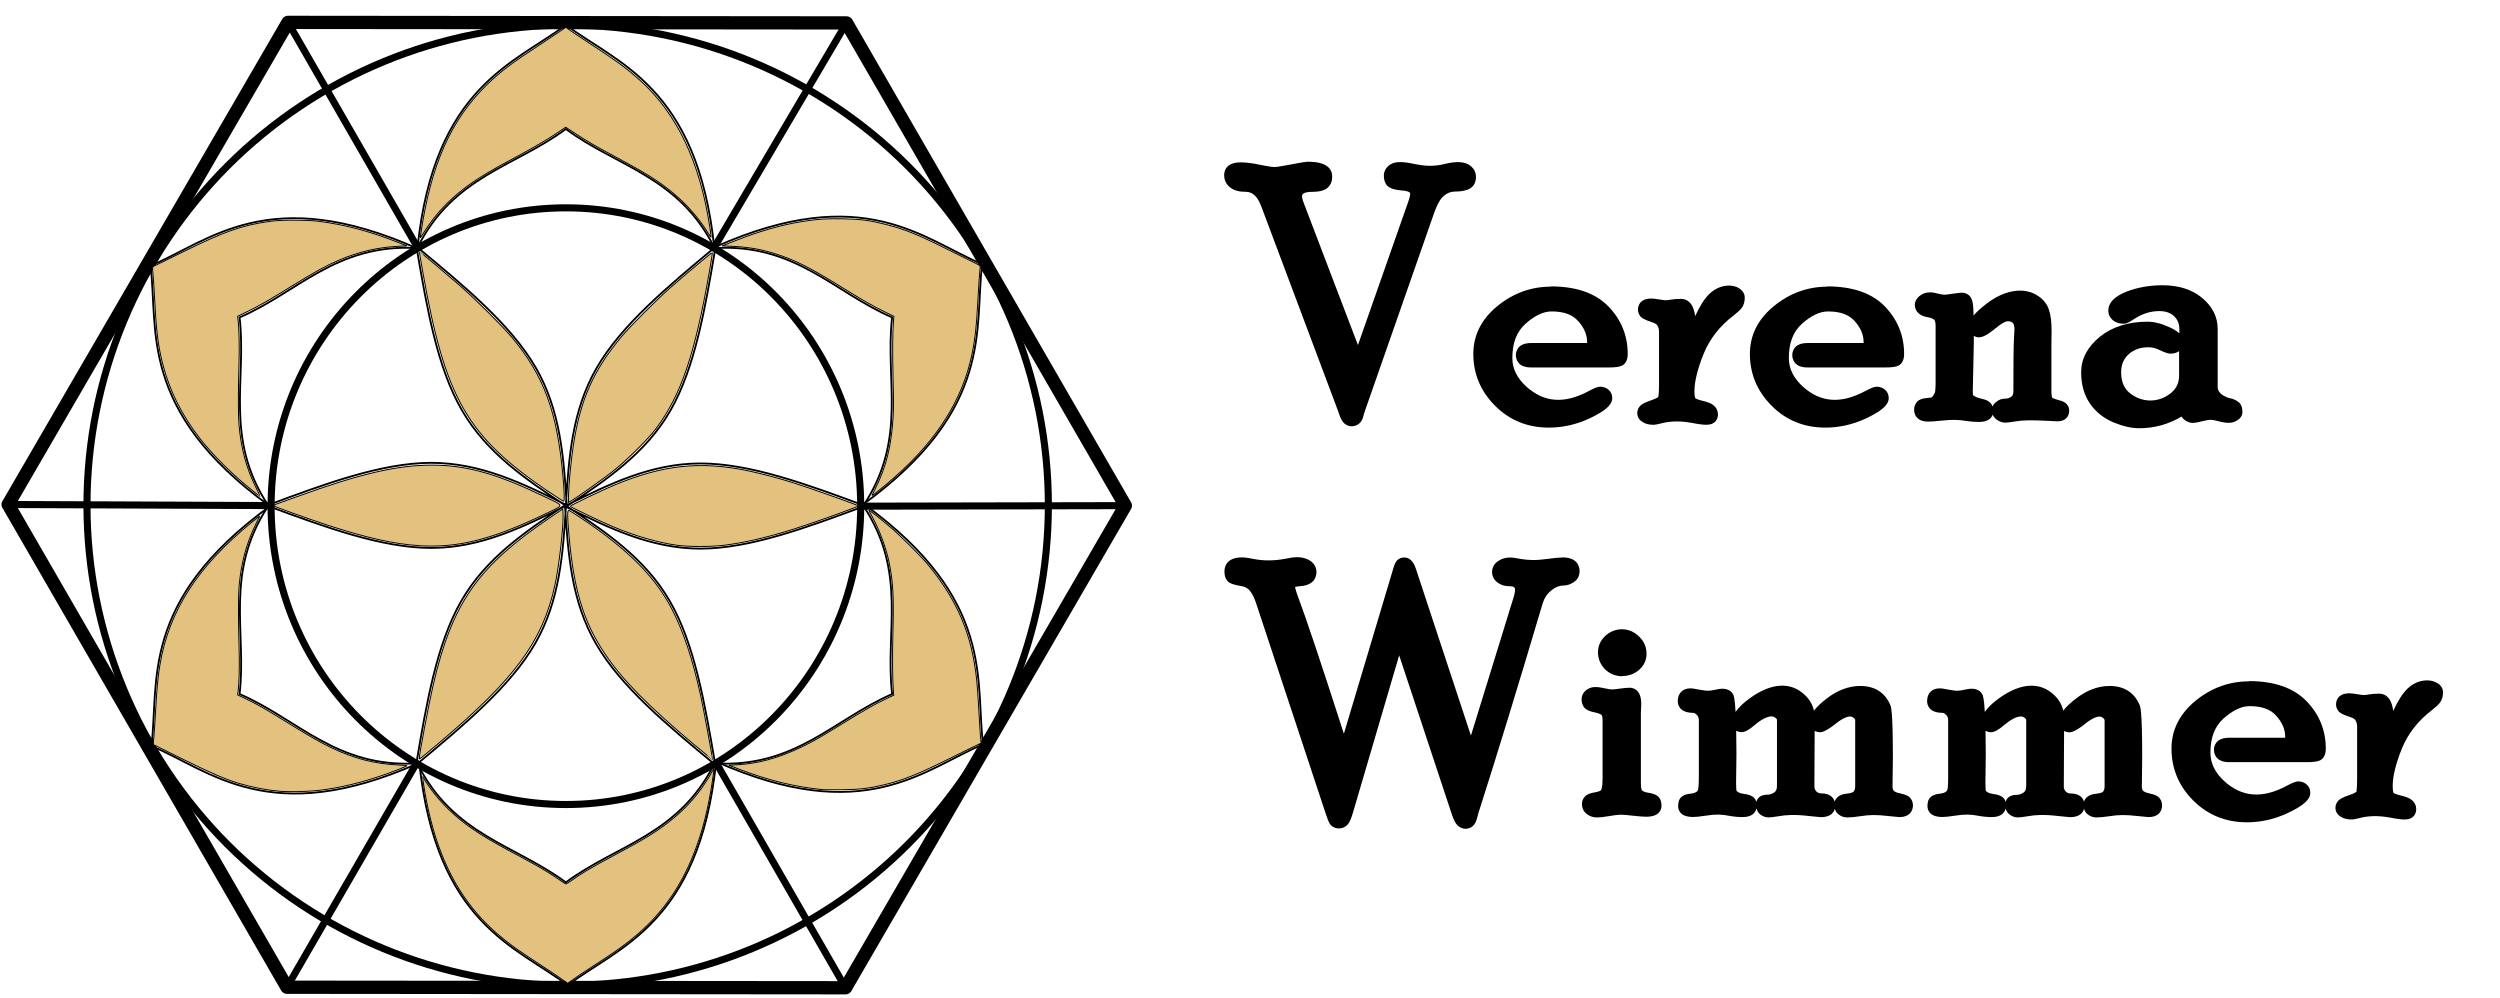 <?xml version="1.0" encoding="UTF-8"?>
<svg id="Ebene_1" xmlns="http://www.w3.org/2000/svg" version="1.1" viewBox="0 0 282.56 112.84">
  <!-- Generator: Adobe Illustrator 30.0.0, SVG Export Plug-In . SVG Version: 2.1.1 Build 123)  -->
  <defs>
    <style>
      .st0 {
        stroke-width: .21px;
      }

      .st0, .st1, .st2, .st3 {
        fill: none;
        stroke: #000;
      }

      .st0, .st1, .st3 {
        stroke-linecap: round;
        stroke-linejoin: round;
      }

      .st1 {
        stroke-width: .8px;
      }

      .st2 {
        stroke-width: .11px;
      }

      .st3 {
        stroke-width: 1.5px;
      }

      .st4 {
        fill: #e3c27f;
      }
    </style>
  </defs>
  <path d="M275.51,77.24c-.74-.53-2.26-.52-3.41.6-.55.53-1.08,1.36-1.61,2.52-.2-1.6-.95-1.96-1.6-1.96-.44,0-.82.03-1.16.09-.54.1-.62.08-1.25-.02-.43-.07-.74-.11-.93-.11-1.41,0-1.52.95-1.52,1.25,0,.28.09.54.29.79.14.15.38.34,1.21.61.49.14.64.31.7.41.12.2.18.43.18.69v5.91c0,1.19-.09,1.47-.08,1.47,0,0-.13.14-.74.35-.87.29-1.13.48-1.28.63-.23.23-.35.52-.35.83,0,.43.22.79.61,1.01.32.21.72.31,1.2.31.14,0,.39-.02,1.11-.21,1.18-.27,2.34-.17,3.29,0,.68.14,1.22.21,1.63.21.95,0,1.29-.61,1.29-1.17,0-.38-.15-.72-.45-.99-.26-.24-.68-.41-1.37-.57-.56-.14-.72-.26-.73-.26-.02-.03-.11-.21-.11-.79,0-1.1.35-2.53,1.04-4.24.69-1.69,1.83-3.14,3.37-4.32.44-.34.73-.61.93-.86.23-.31.35-.71.35-1.18,0-.28-.11-.69-.6-1.02Z"/>
  <path d="M254.17,77.01c-2.21,0-4.24.74-6.02,2.19-1.81,1.49-2.72,3.31-2.72,5.41,0,2.26.83,4.24,2.46,5.87s3.68,2.46,6.07,2.46c1.6,0,3.16-.36,4.66-1.07,1.75-.84,2.5-1.51,2.5-2.27,0-.37-.14-.69-.39-.91-.17-.17-.48-.37-.97-.37-.23,0-.53.08-1.28.48-2.83,1.53-5.11,1.26-7.05-.48-1.08-.98-1.6-2.05-1.6-3.25,0-1.71.49-2.98,1.5-3.88,1.03-.91,2.02-1.38,2.93-1.38,1.38,0,2.37.36,3.01,1.09.68.76,1.01,1.54,1.01,2.38,0,.04,0,.08,0,.1-.04,0-.08,0-.14,0h-6.18c-1.61,0-1.73,1.04-1.73,1.36s.12,1.4,1.69,1.4h8.89c.65,0,1.09-.06,1.41-.2.29-.15.65-.5.65-1.32,0-2.08-.74-3.89-2.19-5.38-1.46-1.5-3.64-2.26-6.5-2.26Z"/>
  <path d="M242.93,89.67c-.42-.08-.61-.21-.71-.29-.11-.11-.14-.32-.14-.48l.04-3.3c0-5.36-.21-5.77-.32-5.98-.6-1.37-1.76-2.09-3.37-2.09-1.31,0-2.6.49-3.84,1.46-.62.48-1.07.91-1.39,1.33-.15-.66-.49-1.26-1.04-1.77-1.55-1.48-3.72-1.43-6.22.37-.75.54-1.27,1.05-1.61,1.55-.08-1.57-.21-1.9-.33-2.08-.16-.25-.5-.55-1.21-.55-.17,0-.41.04-.82.13-.28.07-.55.1-.81.1-.13,0-.39-.02-.9-.12-.64-.13-.88-.15-1.01-.15-.89,0-1.44.55-1.44,1.44,0,.4.17,1.33,1.77,1.33.09,0,.23.08.38.23.1.09.23.25.23.63v6.33c0,1.01-.05,1.35-.08,1.47-.02.08-.05.17-.18.26-.14.1-.34.17-.59.2-.48.05-.81.15-1.04.32-.45.32-.45.91-.45,1.1,0,.37.16,1.23,1.69,1.23.32,0,.76-.05,1.35-.14,1.2-.19,1.86-.16,2.68,0,.53.1,1.05.15,1.56.15,1.14,0,1.47-.58,1.56-.98.07.25.18.47.38.64.29.25.64.38,1.02.38.17,0,.55-.05,1.13-.14.78-.14,1.76-.22,3.51-.01.74.08,1.15.12,1.23.12,1.13,0,1.48-.54,1.59-.95.07.23.19.45.37.6.29.25.64.38,1.02.38.41,0,.9-.05,1.49-.14,1.06-.17,1.84-.17,3.15-.02.73.08,1.14.12,1.23.12,1.45,0,1.56-1.01,1.56-1.32s-.11-.6-.26-.78c-.19-.28-.55-.45-1.2-.58ZM226.69,90.63c-.11-.37-.34-.55-.46-.6-.22-.14-.53-.24-.95-.29-.24-.03-.45-.09-.61-.18-.14-.09-.21-.15-.22-.16-.01-.07-.05-.29-.05-.87l.04-3.38c0-.92-.01-1.76-.03-2.55.17.09.36.16.6.16.4,0,.86-.25,1.52-.82.75-.63,1.4-.96,1.89-.96.15,0,.29.05.45.19.14.11.14.18.14.23v7.46c0,.44-.16.61-.29.71-.26.18-.52.27-.81.27-.75,0-1.11.37-1.23.8ZM235.55,90.61c-.13-.42-.5-.93-1.52-.93-.22,0-.39-.07-.54-.21-.16-.16-.23-.33-.23-.57l.03-6.28c.18.09.38.15.58.15.3,0,.74-.12,1.87-1.02.81-.63,1.28-.76,1.54-.76.15,0,.29.05.45.19.14.11.14.19.14.23v7.46c0,.25-.05.45-.17.6-.01.02-.15.18-.77.24-.94.08-1.27.53-1.39.91Z"/>
  <path d="M214.75,89.67c-.42-.08-.61-.21-.71-.29-.11-.11-.14-.32-.14-.48l.04-3.3c0-5.36-.21-5.77-.32-5.98-.6-1.37-1.76-2.09-3.37-2.09-1.31,0-2.6.49-3.84,1.46-.62.48-1.07.91-1.39,1.33-.15-.67-.49-1.26-1.03-1.77-1.56-1.49-3.73-1.43-6.22.37-.75.54-1.27,1.05-1.61,1.55-.08-1.58-.2-1.9-.33-2.08-.16-.25-.5-.55-1.21-.55-.11,0-.31.02-.82.13-.28.07-.55.1-.81.1-.13,0-.4-.02-.91-.12-.64-.13-.88-.15-1.01-.15-.89,0-1.44.55-1.44,1.44,0,.4.17,1.33,1.77,1.33.09,0,.23.08.38.23.1.09.23.25.23.63v6.33c0,.98-.05,1.32-.08,1.47-.02.08-.05.17-.18.26-.14.1-.34.17-.59.2-.48.05-.81.15-1.04.32-.3.21-.45.58-.45,1.1,0,.37.16,1.23,1.7,1.23.32,0,.76-.05,1.35-.14,1.2-.19,1.86-.16,2.68,0,.53.1,1.05.15,1.56.15,1.14,0,1.47-.58,1.56-.99.07.25.18.48.38.65.29.25.64.38,1.02.38.17,0,.55-.05,1.13-.14.78-.14,1.76-.22,3.51-.01.74.08,1.15.12,1.23.12,1.13,0,1.48-.54,1.59-.95.07.23.18.44.38.6.29.25.64.38,1.02.38.41,0,.9-.05,1.49-.14,1.06-.17,1.84-.17,3.15-.02.72.08,1.13.12,1.23.12,1.45,0,1.56-1.01,1.56-1.32s-.11-.61-.26-.78c-.19-.28-.55-.45-1.2-.58ZM198.51,90.63c-.11-.38-.34-.55-.46-.61-.22-.15-.53-.24-.95-.29-.24-.03-.45-.09-.61-.18-.15-.09-.21-.15-.22-.16-.01-.07-.05-.29-.05-.87l.04-3.38c0-.92-.01-1.76-.03-2.55.17.09.36.16.6.16.4,0,.86-.25,1.51-.82.75-.63,1.41-.96,1.9-.96.15,0,.29.05.45.18.15.11.15.19.15.23v7.46c0,.44-.16.61-.29.71-.26.18-.52.27-.81.27-.75,0-1.11.37-1.23.8ZM207.37,90.61c-.13-.42-.49-.94-1.53-.94-.22,0-.39-.07-.54-.21-.16-.16-.23-.34-.23-.57l.03-6.28c.18.09.37.15.58.15.3,0,.73-.12,1.87-1.02.81-.63,1.28-.76,1.54-.76.15,0,.29.05.45.19.14.11.14.19.14.23v7.46c0,.26-.05.45-.17.6-.01.02-.15.18-.77.24-.94.08-1.27.55-1.38.91Z"/>
  <path d="M187.28,89.92c-.24-.16-.58-.27-1.05-.33-.28-.05-.49-.13-.64-.25,0,0-.13-.14-.13-.77v-8.08c0-.07,0-.2.02-.39.01-.23.02-.42.02-.56,0-1.63-.93-1.81-1.32-1.81-.24,0-.6.03-1.09.1-.41.06-.72.09-.92.09-.1,0-.32-.02-.78-.12-1.09-.25-1.61-.19-2.12.21-.33.26-.51.62-.51,1.04,0,.34.09.63.29.91.21.26.58.44,1.2.56.45.09.67.21.77.29,0,0,.11.11.11.62v6.55c0,1.06-.15,1.29-.16,1.31-.03.04-.16.16-.6.24-.65.11-1.02.26-1.22.48-.23.23-.35.53-.35.86,0,.46.18.85.55,1.14.33.25.71.38,1.14.38.34,0,.81-.05,1.44-.16.56-.1.98-.15,1.25-.15.29,0,.75.04,1.36.11.68.08,1.19.12,1.52.12,1.56,0,1.73-.87,1.73-1.25,0-.68-.29-1.01-.52-1.14Z"/>
  <path d="M183.34,76.41c.73,0,1.37-.23,1.91-.69.55-.49.85-1.11.85-1.81,0-.76-.28-1.42-.83-1.95-1.05-1.08-2.73-1.13-3.86-.07-.53.52-.8,1.14-.8,1.85s.27,1.37.81,1.92c.54.51,1.19.77,1.93.77Z"/>
  <path d="M176.62,63.01c-.39,0-.95.05-1.72.16-.69.09-1.2.13-1.53.13-.5,0-1-.04-1.47-.12-.58-.11-.95-.17-1.18-.17-.54,0-1,.13-1.37.39-.46.29-.71.74-.71,1.27,0,.33.11.79.64,1.19.38.27.82.4,1.32.4.63,0,.63.21.63.44,0,.15-.03.43-.19.92l-4.79,15.52-6.23-18.88c-.34-1.04-.89-1.25-1.3-1.25s-.74.18-.93.48c-.09.13-.22.37-.39,1.01l-5.51,18.43c-2.55-7.92-4.31-13.18-5.23-15.62-.27-.73-.27-.93-.29-.95,0,0,.1-.08.48-.1,1.75-.08,1.94-1.14,1.94-1.6,0-.55-.26-1-.75-1.31-.41-.25-.91-.38-1.48-.38-.16,0-.48.02-1.37.2-1.38.25-2.55.19-3.42.02-.59-.13-1.05-.19-1.4-.19-1.79,0-1.98,1.12-1.98,1.6,0,.54.16.95.51,1.22.25.17.67.3,1.35.41.42.07.74.22.97.49.26.29.51.75.72,1.37l7.85,23.73c.27.82.39,1.09.48,1.24.12.21.43.57,1.09.57.34,0,.66-.14.9-.38.17-.15.37-.44.65-1.38l5.23-17.8,5.9,17.82c.23.71.44,1.14.67,1.37.34.34.69.41.93.41.29,0,.99-.1,1.26-1.06l.22-.79c2.03-6.33,4.46-14.27,7.23-23.6.2-.64.52-1.12.98-1.49.46-.37.91-.55,1.36-.55.39,0,.77-.12,1.12-.34.47-.28.72-.73.72-1.28,0-.47-.19-1.56-1.93-1.56Z"/>
  <path d="M252.07,45.03c-1.42-.41-1.42-1.1-1.42-1.35v-6.51c0-1.36-.6-2.54-1.77-3.51-1.14-.94-2.64-1.42-4.47-1.42-1.44,0-2.78.24-4.01.7-1.4.54-2.11,1.27-2.11,2.17,0,.45.2.84.59,1.14.32.23.71.34,1.15.34.27,0,.58-.14,1.08-.47.97-.65,1.93-.96,2.93-.96.72,0,1.27.19,1.68.57.4.38.6.86.6,1.47v.48c-.38-.36-.87-.58-1.09-.68-.89-.42-1.73-.64-2.51-.64-2.16,0-3.96.57-5.36,1.68-1.42,1.15-2.14,2.51-2.14,4.04,0,1.39.34,2.58,1,3.54.66.94,1.54,1.65,2.63,2.11,1.06.44,2.05.67,2.93.67,1.69,0,3.3-.43,4.79-1.32.08.13.19.27.38.41.29.2.59.31.89.31.14,0,.39-.02,1.06-.19.41-.1.73-.16.97-.16.14,0,.39.03.85.15,1.04.28,1.62.25,2.11-.08.54-.3.62-.73.62-.96,0-.52-.16-.91-.46-1.13-.21-.17-.5-.31-.89-.42ZM246.29,39.68v2.78c0,.84-.32,1.49-.97,2-1.46,1.14-3.3,1.02-4.6-.03-.66-.54-.98-1.31-.98-2.34,0-.87.28-1.54.85-2.05.59-.53,1.31-.79,2.23-.79.43,0,.83.1,1.25.31.76.36,1.06.41,1.25.41.37,0,.69-.09.97-.28,0,0,0,0,0,0Z"/>
  <path d="M232.68,45.22c-.52-.13-.7-.25-.72-.26,0,0-.1-.14-.1-.68v-5.59l.02-1.25c0-1.01-.09-1.79-.28-2.36-.19-.65-.6-1.19-1.2-1.6-1.55-1.1-3.86-.75-5.96.91-.62.49-1.07.9-1.39,1.28,0-.13,0-.26,0-.39-.02-.78-.09-1.24-.23-1.52-.2-.43-.6-.68-1.09-.68-.14,0-.49.04-1.06.12-.45.07-.75.11-.88.11-.18,0-.43-.04-.74-.12-.53-.14-.76-.15-.89-.15-.49,0-.89.14-1.2.41-.44.36-.54.74-.54.99,0,.35.14,1.17,1.4,1.4.64.11.77.28.8.31.06.07.15.24.15.67v6.33c0,.92-.06,1.18-.09,1.24-.02.07-.11.25-.34.52,0,0-.11.05-.5.07-.56.04-.93.17-1.17.43-.21.24-.33.55-.33.91,0,.31.12,1.33,1.6,1.33.31,0,.78-.03,1.42-.1,1.29-.14,1.95-.12,2.8.02.52.08,1.04.12,1.53.12,1.02,0,1.39-.44,1.53-.82.08.18.21.36.43.54.31.24.66.36,1.02.36.17,0,.55-.05,1.13-.14.78-.14,1.78-.16,3.54-.07.71.04,1.11.06,1.2.06.98,0,1.33-.62,1.33-1.21,0-.35-.16-.98-1.2-1.19ZM225.59,45.44c-.19.16-.31.34-.38.5-.04-.11-.1-.22-.17-.31-.2-.28-.55-.46-1.09-.57-.31-.06-.56-.15-.73-.25-.13-.08-.2-.14-.23-.15,0-.06-.02-.19-.02-.41l.12-5.53c0-.26,0-.51,0-.76.6.38,1.26.13,2.46-.86.91-.75,1.27-.79,1.34-.79.51,0,.79.14.79.9,0,.09-.02.5-.06,1.23-.04.75-.06,2.65-.06,5.8,0,.37-.13.52-.23.59-.22.16-.47.23-.75.23-.37,0-.71.14-.97.38Z"/>
  <path d="M206.52,32.4c-2.21,0-4.24.74-6.02,2.19-1.81,1.48-2.72,3.3-2.72,5.41,0,2.26.83,4.24,2.47,5.87,1.63,1.64,3.67,2.46,6.06,2.46,1.6,0,3.16-.36,4.66-1.07,1.75-.84,2.5-1.51,2.5-2.27,0-.37-.14-.69-.39-.91-.17-.17-.48-.37-.97-.37-.23,0-.53.08-1.28.48-2.83,1.53-5.11,1.26-7.05-.48-1.08-.98-1.6-2.05-1.6-3.25,0-1.71.49-2.98,1.5-3.88,1.03-.91,2.01-1.38,2.93-1.38,1.38,0,2.36.36,3.01,1.09.68.76,1.01,1.54,1.01,2.38,0,.04,0,.08,0,.1-.04,0-.08,0-.15,0h-6.18c-1.61,0-1.73,1.04-1.73,1.36s.12,1.4,1.69,1.4h8.89c.65,0,1.09-.06,1.41-.2.29-.15.65-.49.65-1.32,0-2.08-.74-3.89-2.18-5.38-1.46-1.5-3.64-2.26-6.5-2.26Z"/>
  <path d="M196.61,32.62c-.74-.53-2.26-.52-3.41.6-.55.53-1.08,1.36-1.61,2.52-.2-1.59-.96-1.96-1.61-1.96-.44,0-.82.03-1.16.09-.53.1-.62.08-1.24-.02-.43-.07-.74-.11-.93-.11-1.41,0-1.52.95-1.52,1.25,0,.28.09.54.29.79.14.15.38.33,1.21.61.49.14.64.31.7.41.12.2.18.42.18.69v5.91c0,1.2-.09,1.47-.09,1.47h0s-.13.14-.74.35c-.87.3-1.14.48-1.28.63-.23.23-.35.52-.35.84,0,.43.22.79.61,1.01.32.21.72.31,1.2.31.14,0,.39-.02,1.1-.21,1.18-.27,2.34-.17,3.29,0,.68.14,1.22.21,1.63.21.95,0,1.29-.61,1.29-1.17,0-.38-.15-.72-.45-.99-.26-.24-.68-.41-1.37-.57-.56-.14-.72-.26-.73-.26-.02-.03-.11-.21-.11-.79,0-1.1.35-2.53,1.04-4.24.69-1.69,1.82-3.14,3.37-4.32.44-.34.73-.61.93-.86.23-.31.35-.71.35-1.18,0-.28-.11-.69-.6-1.02Z"/>
  <path d="M175.26,32.4c-2.21,0-4.24.74-6.02,2.19-1.81,1.49-2.72,3.31-2.72,5.41,0,2.26.83,4.24,2.47,5.87,1.63,1.64,3.67,2.46,6.07,2.46,1.6,0,3.16-.36,4.66-1.07,1.75-.84,2.5-1.51,2.5-2.27,0-.37-.14-.69-.39-.91-.17-.17-.48-.37-.97-.37-.23,0-.53.08-1.28.48-2.83,1.53-5.11,1.26-7.05-.48-1.08-.98-1.6-2.05-1.6-3.25,0-1.71.49-2.98,1.5-3.88,1.03-.91,2.01-1.38,2.93-1.38,1.38,0,2.37.36,3.01,1.09.68.76,1.01,1.54,1.01,2.38,0,.04,0,.08,0,.1-.04,0-.08,0-.14,0h-6.18c-1.61,0-1.73,1.04-1.73,1.36s.12,1.4,1.69,1.4h8.89c.65,0,1.09-.06,1.41-.2.29-.15.65-.5.65-1.32,0-2.08-.74-3.89-2.19-5.38-1.45-1.5-3.64-2.26-6.5-2.26Z"/>
  <path d="M166.24,18.77c-.63-.53-1.67-.57-3.03-.22-1.24.3-2.27.2-3.27,0-1.67-.37-2.42-.29-3.01.19-.34.3-.52.68-.52,1.1,0,.8.34,1.17.63,1.34.3.18.75.29,1.41.35.28.02.94.09.94.36,0,.1-.03.34-.2.84l-5.71,16.27-6.13-16.07c-.16-.39-.19-.63-.19-.76,0-.12,0-.49,1.21-.49.7,0,1.21-.12,1.58-.37.28-.21.62-.61.62-1.36s-.47-1.67-2.72-1.67c-.19,0-.59.04-2,.32-1.26.24-1.67.28-1.8.28s-.52-.03-1.56-.24c-.88-.19-1.64-.29-2.26-.29-1.69,0-1.87,1.01-1.87,1.44,0,.58.24,1.07.71,1.42.42.32.98.47,1.72.47.48,0,1.19.16,1.74,1.58l8.68,23.13c.02.06.09.24.19.55.14.39.3.68.51.89.25.23.55.35.85.35s.61-.1.84-.29c.24-.19.41-.49.5-.89.08-.27.12-.44.15-.5l7.82-22.37c.43-1.24.85-1.78,1.12-2,.38-.32.79-.48,1.27-.48.59,0,1.07-.08,1.48-.24.57-.24.88-.74.88-1.41,0-.5-.21-.92-.58-1.22Z"/>
  <path class="st0" d="M80.85,28.04c-1.14,6.75-2.29,13.5-5.08,18.36-2.8,4.86-7.25,7.83-11.7,10.81M80.76,27.99c-5.26,4.38-10.53,8.75-13.33,13.61-2.8,4.86-3.14,10.2-3.48,15.54M97.62,57.23c-6.42,2.38-12.83,4.77-18.44,4.78-5.61,0-10.41-2.36-15.21-4.73M97.62,57.12c-6.42-2.37-12.84-4.74-18.45-4.74-5.61,0-10.4,2.38-15.2,4.76M80.73,86.35c-5.27-4.36-10.55-8.73-13.36-13.58-2.81-4.85-3.16-10.19-3.51-15.53M80.82,86.29c-1.16-6.75-2.31-13.5-5.12-18.35-2.81-4.86-7.26-7.82-11.72-10.78M47.06,86.28c1.14-6.75,2.29-13.5,5.08-18.36,2.8-4.86,7.25-7.83,11.7-10.81M47.16,86.33c5.26-4.38,10.53-8.75,13.33-13.61,2.8-4.86,3.14-10.2,3.48-15.54M30.29,57.09c6.42-2.39,12.83-4.77,18.44-4.78,5.61,0,10.41,2.36,15.21,4.73M30.29,57.19c6.42,2.37,12.84,4.74,18.45,4.74,5.61,0,10.4-2.38,15.2-4.76M47.19,27.97c5.27,4.36,10.55,8.73,13.36,13.58,2.81,4.85,3.16,10.19,3.51,15.53M47.09,28.02c1.16,6.75,2.31,13.5,5.12,18.35,2.81,4.86,7.26,7.82,11.72,10.78"/>
  <ellipse class="st1" cx="63.96" cy="57.21" rx="33.32" ry="33.72"/>
  <path class="st0" d="M111.01,29.86c-.91,7.15,1.45,16.3-13.4,27.1M111.01,29.86c-6.65-2.79-13.39-9.41-30.17-1.95M111.11,84.13c-6.65,2.79-13.39,9.41-30.17,1.95M111.11,84.13c-.91-7.15,1.45-16.3-13.4-27.1M64.16,111.36c-5.74-4.36-14.84-6.89-16.77-25.16M64.16,111.36c5.74-4.36,14.84-6.89,16.77-25.16M17.11,84.31c.91-7.15-1.45-16.3,13.4-27.1M17.11,84.31c6.65,2.79,13.39,9.41,30.17,1.95M17.01,30.04c6.65-2.79,13.39-9.41,30.17-1.95M17.01,30.04c.91,7.15-1.45,16.3,13.4,27.1M63.96,2.81c5.74,4.36,14.84,6.89,16.77,25.16M63.96,2.81c-5.74,4.36-14.84,6.89-16.77,25.16"/>
  <path class="st0" d="M100.83,35.88c-.82,7.03,1.76,13.66-3.21,21.21M100.83,35.87c-6.5-2.8-10.95-8.35-19.97-7.83M100.83,78.45c-6.5,2.8-10.95,8.35-19.97,7.83M100.83,78.44c-.82-7.03,1.76-13.66-3.21-21.21M63.95,99.73c-5.68-4.23-12.71-5.31-16.76-13.39M63.96,99.73c5.68-4.23,12.71-5.31,16.77-13.39M27.08,78.44c.82-7.03-1.76-13.66,3.21-21.21M27.09,78.45c6.5,2.8,10.95,8.35,19.97,7.83M27.09,35.87c6.5-2.8,10.95-8.35,19.97-7.83M27.08,35.88c.82,7.03-1.76,13.66,3.21,21.21M63.96,14.58c5.68,4.23,12.71,5.31,16.77,13.39M63.95,14.58c-5.68,4.23-12.71,5.31-16.76,13.39"/>
  <path class="st1" d="M118.49,57.1c0,14.39-5.72,28.19-15.91,38.37-10.19,10.18-24.01,15.89-38.42,15.89s-28.23-5.72-38.42-15.89c-10.19-10.18-15.91-23.98-15.91-38.37s5.72-28.19,15.91-38.37c10.19-10.18,24.01-15.89,38.42-15.89s28.23,5.72,38.42,15.89c10.19,10.18,15.91,23.98,15.91,38.37Z"/>
  <polygon class="st3" points="95.57 111.64 32.43 111.58 .92 57.02 32.55 2.53 95.68 2.59 127.19 57.15 95.57 111.64"/>
  <line class="st1" x1="47.19" y1="27.97" x2="32.55" y2="2.53"/>
  <line class="st1" x1="80.73" y1="27.97" x2="95.68" y2="2.59"/>
  <line class="st1" x1="97.28" y1="57.21" x2="127.19" y2="57.15"/>
  <line class="st1" x1="80.93" y1="86.2" x2="95.57" y2="111.64"/>
  <line class="st1" x1="47.06" y1="86.28" x2="32.43" y2="111.58"/>
  <line class="st1" x1="30.41" y1="57.14" x2=".92" y2="57.02"/>
  <path class="st4" d="M62,55.58c-9.24-6.28-11.68-10.53-14.22-24.86-.22-1.23-.39-2.25-.37-2.27.03-.03,2.69,2.2,4.49,3.76,1.82,1.58,4.92,4.67,6.03,6,3.57,4.3,5.06,8.38,5.7,15.65.17,1.88.19,2.8.07,2.8-.05,0-.8-.49-1.69-1.09Z"/>
  <path class="st2" d="M62,55.58c-9.24-6.28-11.68-10.53-14.22-24.86-.22-1.23-.39-2.25-.37-2.27.03-.03,2.69,2.2,4.49,3.76,1.82,1.58,4.92,4.67,6.03,6,3.57,4.3,5.06,8.38,5.7,15.65.17,1.88.19,2.8.07,2.8-.05,0-.8-.49-1.69-1.09Z"/>
  <path class="st4" d="M64.26,56.06c0-1.11.27-3.98.54-5.73.81-5.22,2.26-8.49,5.5-12.35.92-1.09,3.81-4,5.34-5.36,1.55-1.38,4.83-4.12,4.87-4.08.03.03-.14,1.08-.36,2.34-1.64,9.25-3.17,13.75-5.96,17.51-.89,1.21-3.55,3.83-5.01,4.95-1.3,1-4.21,3.06-4.65,3.29l-.27.14v-.71Z"/>
  <path class="st2" d="M64.26,56.06c0-1.11.27-3.98.54-5.73.81-5.22,2.26-8.49,5.5-12.35.92-1.09,3.81-4,5.34-5.36,1.55-1.38,4.83-4.12,4.87-4.08.03.03-.14,1.08-.36,2.34-1.64,9.25-3.17,13.75-5.96,17.51-.89,1.21-3.55,3.83-5.01,4.95-1.3,1-4.21,3.06-4.65,3.29l-.27.14v-.71Z"/>
  <path class="st4" d="M76.52,61.63c-2.16-.3-4.75-1.05-7.3-2.12-1.43-.6-4.77-2.21-4.77-2.29,0-.09,3.56-1.8,4.97-2.39,5.5-2.29,9.71-2.74,15.09-1.63,1.47.31,3.34.8,5.02,1.32,1.68.52,7.51,2.59,7.51,2.66s-3.94,1.51-6.34,2.3c-3.44,1.14-6.33,1.84-8.87,2.15-1.46.18-4,.18-5.3,0Z"/>
  <path class="st2" d="M76.52,61.63c-2.16-.3-4.75-1.05-7.3-2.12-1.43-.6-4.77-2.21-4.77-2.29,0-.09,3.56-1.8,4.97-2.39,5.5-2.29,9.71-2.74,15.09-1.63,1.47.31,3.34.8,5.02,1.32,1.68.52,7.51,2.59,7.51,2.66s-3.94,1.51-6.34,2.3c-3.44,1.14-6.33,1.84-8.87,2.15-1.46.18-4,.18-5.3,0Z"/>
  <path class="st4" d="M78.63,84.32c-5.43-4.57-8.34-7.53-10.3-10.48-2.39-3.58-3.48-7.18-4.02-13.31-.2-2.21-.2-2.92,0-2.85.08.03.69.42,1.35.86,5.33,3.56,8.43,6.67,10.33,10.39,1.28,2.51,2.28,5.52,3.2,9.67.31,1.42,1.39,7.23,1.35,7.27-.01.01-.86-.69-1.89-1.55Z"/>
  <path class="st2" d="M78.63,84.32c-5.43-4.57-8.34-7.53-10.3-10.48-2.39-3.58-3.48-7.18-4.02-13.31-.2-2.21-.2-2.92,0-2.85.08.03.69.42,1.35.86,5.33,3.56,8.43,6.67,10.33,10.39,1.28,2.51,2.28,5.52,3.2,9.67.31,1.42,1.39,7.23,1.35,7.27-.01.01-.86-.69-1.89-1.55Z"/>
  <path class="st4" d="M47.38,85.75c0-.46,1.1-6.27,1.57-8.3,2.17-9.34,5.01-13.4,13.24-18.97l1.42-.96.03.58c.07,1.36-.46,5.97-.93,8.09-1.41,6.35-4.48,10.51-13.18,17.86-1.96,1.65-2.17,1.82-2.17,1.7Z"/>
  <path class="st2" d="M47.38,85.75c0-.46,1.1-6.27,1.57-8.3,2.17-9.34,5.01-13.4,13.24-18.97l1.42-.96.03.58c.07,1.36-.46,5.97-.93,8.09-1.41,6.35-4.48,10.51-13.18,17.86-1.96,1.65-2.17,1.82-2.17,1.7Z"/>
  <path class="st4" d="M47.33,61.67c-2.77-.17-5.93-.88-10.3-2.31-2.32-.76-5.95-2.07-6.07-2.18-.04-.04.04-.12.2-.18.15-.05,1.25-.45,2.44-.88,7.09-2.58,11.28-3.55,15.21-3.55,3.93,0,7.4.98,12.9,3.64,2.12,1.03,2.14.81-.17,1.92-6,2.87-9.78,3.82-14.2,3.55Z"/>
  <path class="st2" d="M47.33,61.67c-2.77-.17-5.93-.88-10.3-2.31-2.32-.76-5.95-2.07-6.07-2.18-.04-.04.04-.12.2-.18.15-.05,1.25-.45,2.44-.88,7.09-2.58,11.28-3.55,15.21-3.55,3.93,0,7.4.98,12.9,3.64,2.12,1.03,2.14.81-.17,1.92-6,2.87-9.78,3.82-14.2,3.55Z"/>
  <path class="st4" d="M63.83,110.91c-.45-.33-1.34-.94-2.26-1.53-1.11-.72-2.7-1.78-3.18-2.12-1.8-1.29-3.19-2.53-4.39-3.9-3.05-3.49-4.99-7.99-6.01-13.98-.11-.66-.25-1.61-.24-1.62,0,0,.06.08.13.19.73,1.21,1.73,2.46,2.79,3.49,1.68,1.64,3.48,2.88,6.82,4.67.45.24,1.2.64,1.66.89,2.12,1.14,3.23,1.82,4.61,2.8.09.06.17.1.21.1.05,0,.18-.08.45-.27,1.29-.92,2.36-1.56,5.08-3.01,2.11-1.13,2.92-1.59,3.88-2.18,2.92-1.81,5.01-3.83,6.59-6.36.22-.35.31-.51.65-1.12l.09-.16v.11c-.44,3.43-1.05,6.18-1.95,8.68-1.48,4.16-3.63,7.36-6.7,10.01-1.31,1.13-2.45,1.94-5.38,3.83-.86.55-1.72,1.14-2.2,1.49-.17.13-.32.23-.32.23,0,0-.15-.11-.32-.24Z"/>
  <path class="st2" d="M63.83,110.91c-.45-.33-1.34-.94-2.26-1.53-1.11-.72-2.7-1.78-3.18-2.12-1.8-1.29-3.19-2.53-4.39-3.9-3.05-3.49-4.99-7.99-6.01-13.98-.11-.66-.25-1.61-.24-1.62,0,0,.06.08.13.19.73,1.21,1.73,2.46,2.79,3.49,1.68,1.64,3.48,2.88,6.82,4.67.45.24,1.2.64,1.66.89,2.12,1.14,3.23,1.82,4.61,2.8.09.06.17.1.21.1.05,0,.18-.08.45-.27,1.29-.92,2.36-1.56,5.08-3.01,2.11-1.13,2.92-1.59,3.88-2.18,2.92-1.81,5.01-3.83,6.59-6.36.22-.35.31-.51.65-1.12l.09-.16v.11c-.44,3.43-1.05,6.18-1.95,8.68-1.48,4.16-3.63,7.36-6.7,10.01-1.31,1.13-2.45,1.94-5.38,3.83-.86.55-1.72,1.14-2.2,1.49-.17.13-.32.23-.32.23,0,0-.15-.11-.32-.24Z"/>
  <path class="st4" d="M31.71,89.44c-1.5-.12-3.07-.42-4.65-.88-1.49-.43-3.24-1.19-6.52-2.81-1.75-.87-3.2-1.59-3.21-1.61s0-.33.05-.71c.04-.38.13-1.8.21-3.15.15-2.62.26-3.83.49-5.17,1.03-6.12,4.27-11.12,10.43-16.13.49-.4.88-.69.86-.66-.02.03-.24.49-.49,1-1.04,2.14-1.63,4.36-1.86,6.97-.09,1.06-.09,3.81,0,6.71.07,2.13.02,4.22-.12,5.21l-.04.33.8.38c1.38.65,2.26,1.15,5.29,3.03,2.14,1.32,3.5,2.09,4.55,2.58,2.57,1.21,4.81,1.79,7.37,1.92.6.03,1.11.07,1.13.09.04.04-1.28.57-2.47.99-2.7.95-5.11,1.52-7.53,1.81-1.14.13-3.3.18-4.3.1Z"/>
  <path class="st2" d="M31.71,89.44c-1.5-.12-3.07-.42-4.65-.88-1.49-.43-3.24-1.19-6.52-2.81-1.75-.87-3.2-1.59-3.21-1.61s0-.33.05-.71c.04-.38.13-1.8.21-3.15.15-2.62.26-3.83.49-5.17,1.03-6.12,4.27-11.12,10.43-16.13.49-.4.88-.69.86-.66-.02.03-.24.49-.49,1-1.04,2.14-1.63,4.36-1.86,6.97-.09,1.06-.09,3.81,0,6.71.07,2.13.02,4.22-.12,5.21l-.04.33.8.38c1.38.65,2.26,1.15,5.29,3.03,2.14,1.32,3.5,2.09,4.55,2.58,2.57,1.21,4.81,1.79,7.37,1.92.6.03,1.11.07,1.13.09.04.04-1.28.57-2.47.99-2.7.95-5.11,1.52-7.53,1.81-1.14.13-3.3.18-4.3.1Z"/>
  <path class="st4" d="M28.68,55.57c-2.34-1.85-4.59-4.08-6.13-6.06-1.98-2.55-3.37-5.31-4.13-8.25-.56-2.17-.76-3.79-.97-7.89-.04-.78-.1-1.75-.14-2.15-.1-1.09-.1-1.08.16-1.18.12-.05,1.55-.75,3.17-1.55,4.69-2.33,6.71-3.04,9.92-3.48,1.23-.17,4.11-.17,5.45,0,3,.38,5.84,1.14,9.05,2.41l.94.37-1.01.05c-2.32.12-4.44.62-6.64,1.55-1.49.64-2.68,1.29-5.47,3.01-2.57,1.59-3.52,2.13-4.87,2.79l-1.15.56.04.32c.13,1.03.18,3.17.11,5.24-.09,2.83-.09,5.6,0,6.66.23,2.68.82,4.89,1.87,7.02.3.6.53,1.11.52,1.12-.01.01-.34-.24-.74-.55h0Z"/>
  <path class="st2" d="M28.68,55.57c-2.34-1.85-4.59-4.08-6.13-6.06-1.98-2.55-3.37-5.31-4.13-8.25-.56-2.17-.76-3.79-.97-7.89-.04-.78-.1-1.75-.14-2.15-.1-1.09-.1-1.08.16-1.18.12-.05,1.55-.75,3.17-1.55,4.69-2.33,6.71-3.04,9.92-3.48,1.23-.17,4.11-.17,5.45,0,3,.38,5.84,1.14,9.05,2.41l.94.37-1.01.05c-2.32.12-4.44.62-6.64,1.55-1.49.64-2.68,1.29-5.47,3.01-2.57,1.59-3.52,2.13-4.87,2.79l-1.15.56.04.32c.13,1.03.18,3.17.11,5.24-.09,2.83-.09,5.6,0,6.66.23,2.68.82,4.89,1.87,7.02.3.6.53,1.11.52,1.12-.01.01-.34-.24-.74-.55h0Z"/>
  <path class="st4" d="M47.52,26.68c1.15-8.01,3.39-13.1,7.54-17.14,1.5-1.46,2.74-2.39,6.02-4.53,1.09-.72,2.19-1.45,2.43-1.62l.44-.32.42.31c.23.17,1.31.89,2.4,1.6,3,1.96,4.04,2.73,5.53,4.06,4.22,3.78,6.81,9.24,7.94,16.7.08.54.14,1.02.13,1.06-.01.04-.18-.19-.37-.5-.92-1.51-2.36-3.17-3.81-4.38-1.71-1.43-3-2.24-6.74-4.25-2.24-1.2-3.2-1.76-4.42-2.57l-1.09-.72-1.07.72c-1.11.74-2.43,1.51-4.42,2.58-1.64.88-2.43,1.31-3.3,1.83-3.35,1.99-5.52,4.03-7.28,6.83-.38.6-.4.62-.36.36Z"/>
  <path class="st2" d="M47.52,26.68c1.15-8.01,3.39-13.1,7.54-17.14,1.5-1.46,2.74-2.39,6.02-4.53,1.09-.72,2.19-1.45,2.43-1.62l.44-.32.42.31c.23.17,1.31.89,2.4,1.6,3,1.96,4.04,2.73,5.53,4.06,4.22,3.78,6.81,9.24,7.94,16.7.08.54.14,1.02.13,1.06-.01.04-.18-.19-.37-.5-.92-1.51-2.36-3.17-3.81-4.38-1.71-1.43-3-2.24-6.74-4.25-2.24-1.2-3.2-1.76-4.42-2.57l-1.09-.72-1.07.72c-1.11.74-2.43,1.51-4.42,2.58-1.64.88-2.43,1.31-3.3,1.83-3.35,1.99-5.52,4.03-7.28,6.83-.38.6-.4.62-.36.36Z"/>
  <path class="st4" d="M98.57,55.97s.16-.36.36-.75c1.22-2.43,1.81-4.8,2.01-8.03.06-.96.06-2.04,0-4.35-.08-2.82-.06-5.37.05-6.59l.04-.49-1.14-.56c-1.34-.66-2.25-1.18-4.56-2.61-3.79-2.35-5.38-3.16-7.66-3.89-1.62-.52-3.11-.78-4.94-.86l-1.11-.05,1.42-.56c2.8-1.11,5.2-1.8,7.67-2.2,1.68-.27,2.71-.34,4.6-.3,2.01.04,3.02.18,4.83.64,2.13.54,3.69,1.17,6.87,2.77,1.22.61,2.57,1.28,3,1.49.58.27.78.4.78.5,0,.07-.03.43-.07.81-.04.38-.1,1.32-.14,2.11-.21,4.11-.42,5.84-.94,7.93-1.27,5.03-4.35,9.51-9.47,13.77-.98.82-1.59,1.29-1.59,1.24Z"/>
  <path class="st2" d="M98.57,55.97s.16-.36.36-.75c1.22-2.43,1.81-4.8,2.01-8.03.06-.96.06-2.04,0-4.35-.08-2.82-.06-5.37.05-6.59l.04-.49-1.14-.56c-1.34-.66-2.25-1.18-4.56-2.61-3.79-2.35-5.38-3.16-7.66-3.89-1.62-.52-3.11-.78-4.94-.86l-1.11-.05,1.42-.56c2.8-1.11,5.2-1.8,7.67-2.2,1.68-.27,2.71-.34,4.6-.3,2.01.04,3.02.18,4.83.64,2.13.54,3.69,1.17,6.87,2.77,1.22.61,2.57,1.28,3,1.49.58.27.78.4.78.5,0,.07-.03.43-.07.81-.04.38-.1,1.32-.14,2.11-.21,4.11-.42,5.84-.94,7.93-1.27,5.03-4.35,9.51-9.47,13.77-.98.82-1.59,1.29-1.59,1.24Z"/>
  <path class="st4" d="M93.05,89.26c-3.23-.32-6.18-1.04-9.57-2.34l-1.11-.43.87-.05c2.45-.13,4.76-.76,7.32-2,1.33-.64,2.02-1.03,4.61-2.63,2.54-1.56,3.7-2.23,4.89-2.79l.95-.45-.04-.49c-.1-1.26-.12-3.91-.05-6.64.11-4.02.02-5.75-.46-8-.34-1.63-1.16-3.77-1.96-5.17-.19-.32-.33-.6-.32-.61.04-.04,1.05.74,2.22,1.72,1.27,1.05,3.74,3.51,4.59,4.56,3.29,4.05,4.85,7.79,5.4,12.9.06.53.15,1.85.21,2.91.12,2.26.23,3.81.28,4.07.03.15,0,.19-.19.27-.13.05-1.56.75-3.18,1.56-3.79,1.88-5.45,2.55-7.7,3.08-1.65.39-2.63.5-4.65.53-1.01.01-1.96,0-2.12,0Z"/>
  <path class="st2" d="M93.05,89.26c-3.23-.32-6.18-1.04-9.57-2.34l-1.11-.43.87-.05c2.45-.13,4.76-.76,7.32-2,1.33-.64,2.02-1.03,4.61-2.63,2.54-1.56,3.7-2.23,4.89-2.79l.95-.45-.04-.49c-.1-1.26-.12-3.91-.05-6.64.11-4.02.02-5.75-.46-8-.34-1.63-1.16-3.77-1.96-5.17-.19-.32-.33-.6-.32-.61.04-.04,1.05.74,2.22,1.72,1.27,1.05,3.74,3.51,4.59,4.56,3.29,4.05,4.85,7.79,5.4,12.9.06.53.15,1.85.21,2.91.12,2.26.23,3.81.28,4.07.03.15,0,.19-.19.27-.13.05-1.56.75-3.18,1.56-3.79,1.88-5.45,2.55-7.7,3.08-1.65.39-2.63.5-4.65.53-1.01.01-1.96,0-2.12,0Z"/>
</svg>